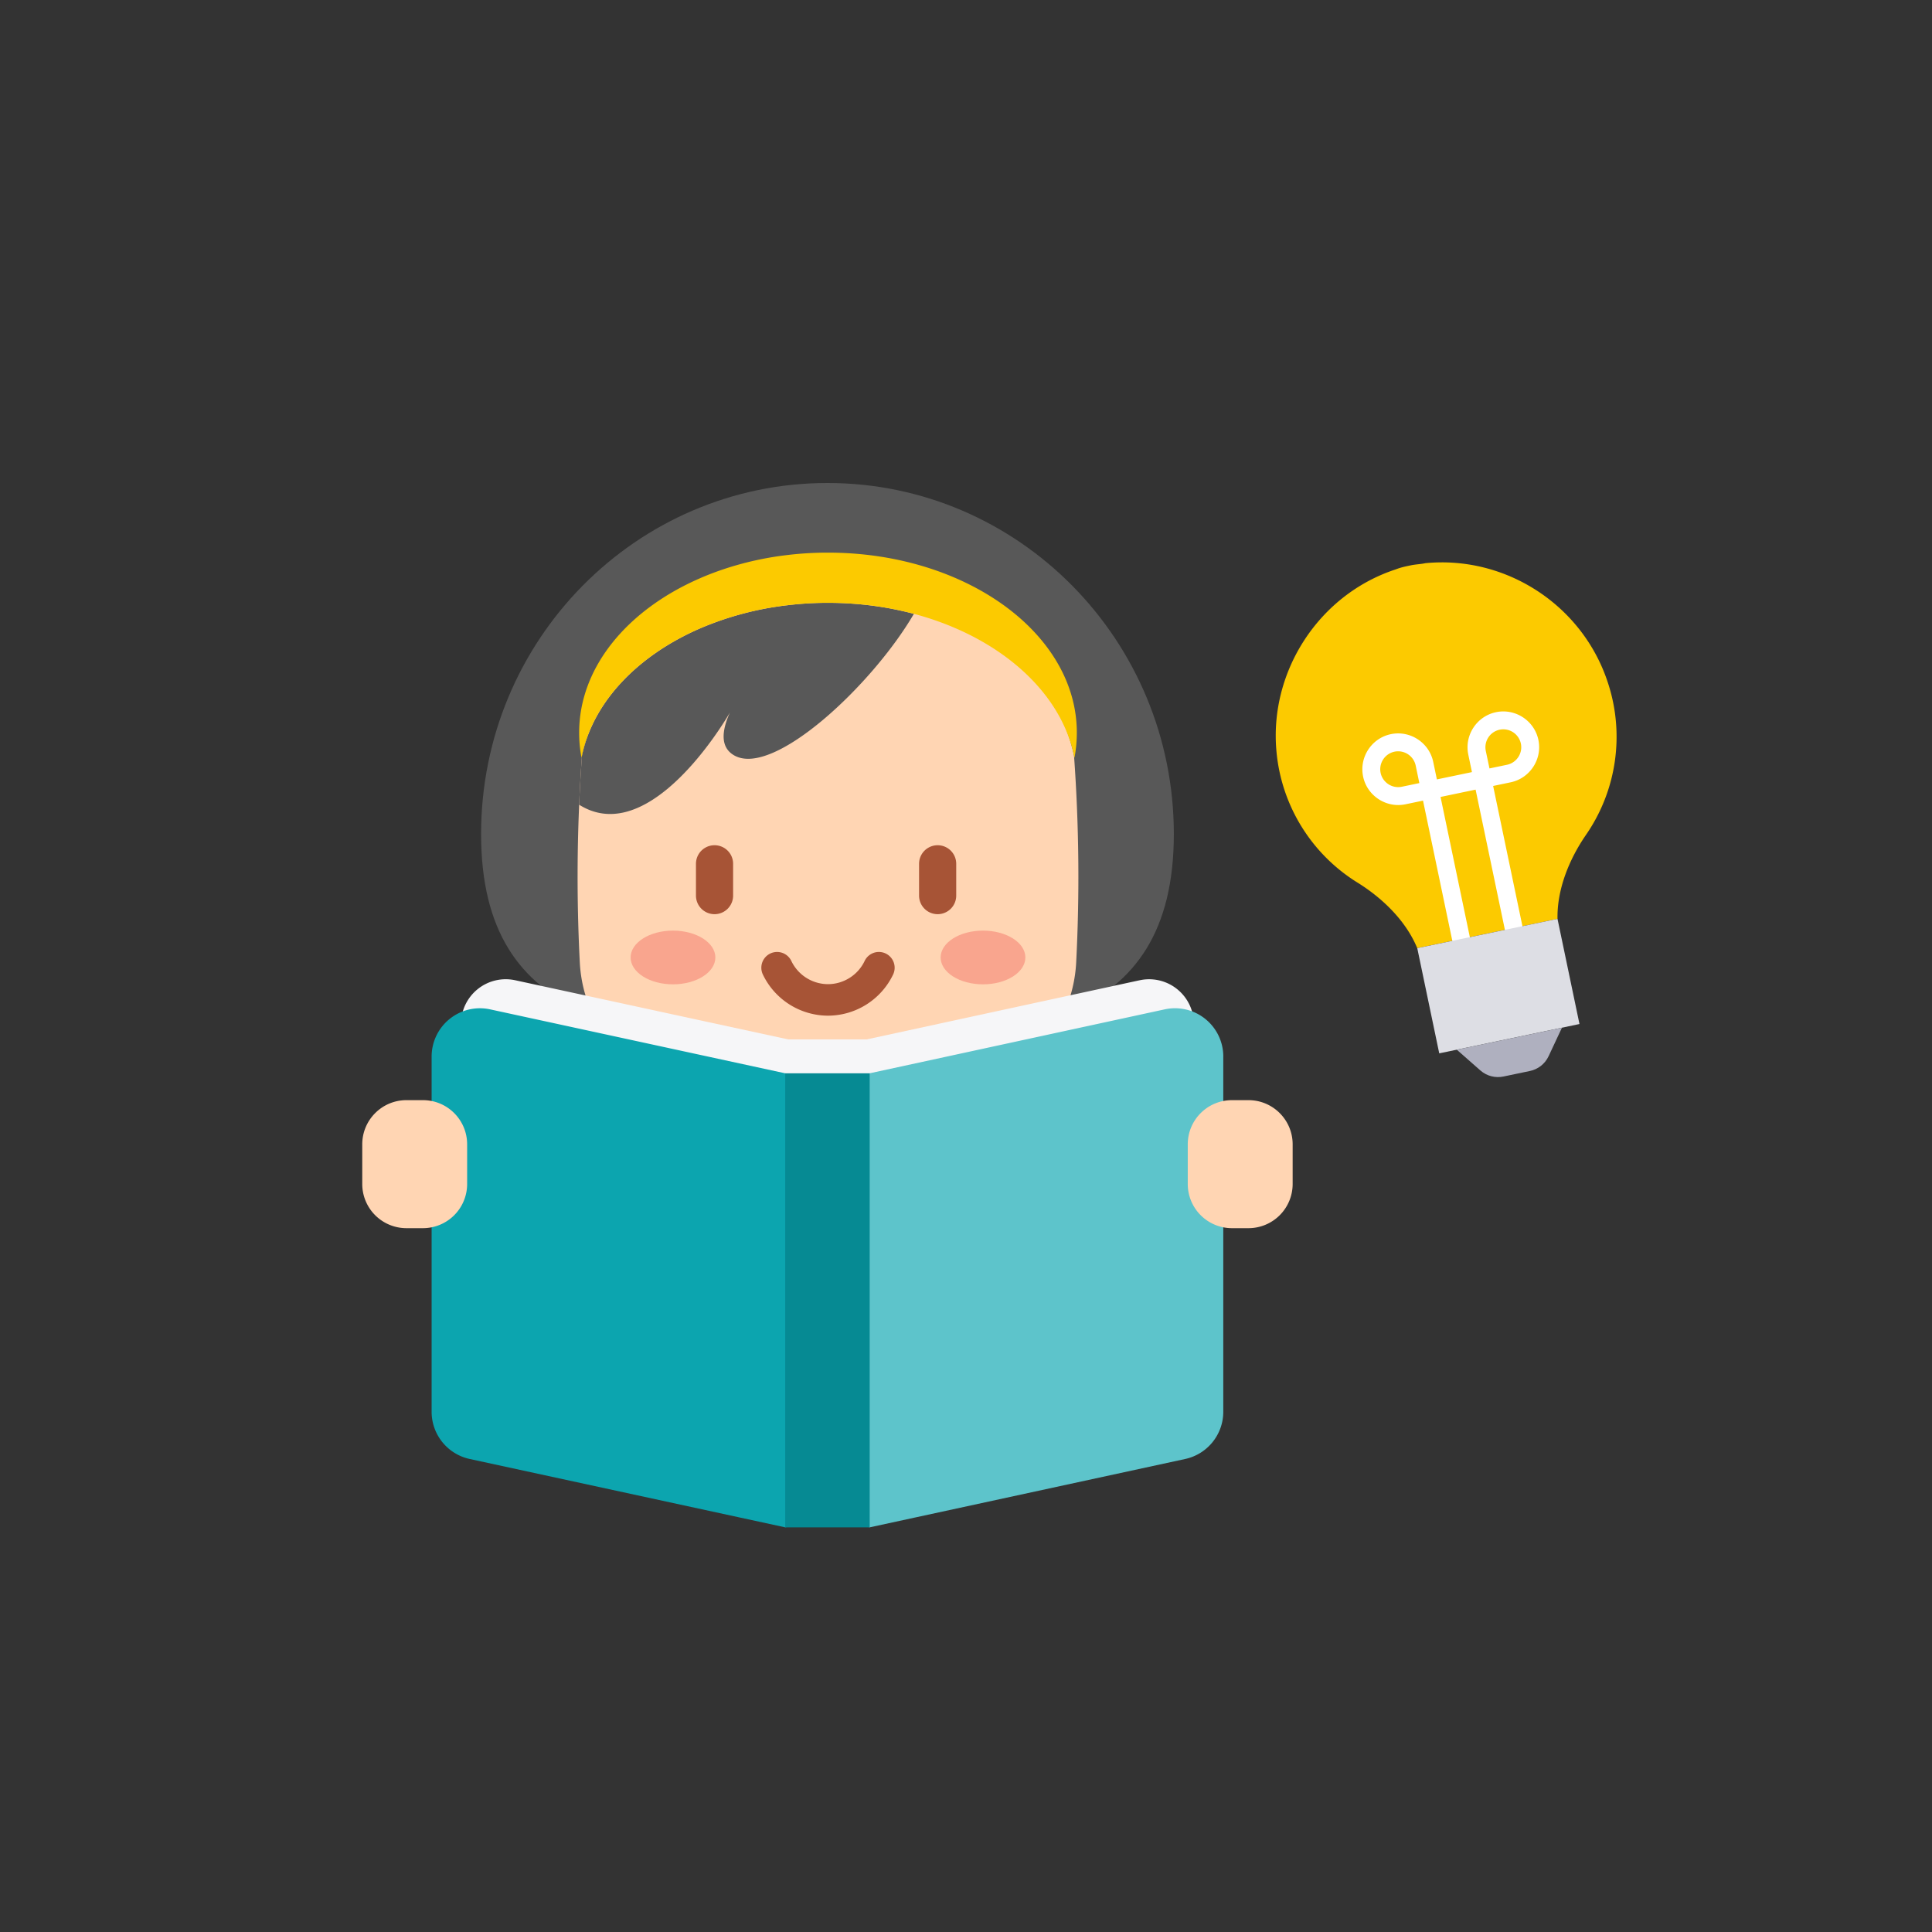 <svg width="96" height="96" fill="none" xmlns="http://www.w3.org/2000/svg"><rect width="100%" height="100%" fill="#333333" stroke="none"/><g clip-path="url(#a)"><path d="M79.89 33.908c-1.254-3.828-5.045-6.309-9.056-5.925-.261.055-.488.056-.75.111-.26.055-.479.1-.73.198-3.83 1.255-6.3 5.09-5.926 9.057a8.573 8.573 0 0 0 4.044 6.518c1.254.783 2.398 1.908 2.95 3.247l6.97-1.456c-.03-1.449.567-2.937 1.403-4.157a8.573 8.573 0 0 0 1.095-7.593Z" fill="#FCCA00"/><path d="M69.292 37.35a.893.893 0 0 0-.69 1.054c.1.479.575.789 1.054.689l.87-.182-.181-.871a.893.893 0 0 0-1.053-.69Zm4.719.833.871-.182c.479-.1.79-.574.689-1.053a.893.893 0 0 0-1.053-.69.892.892 0 0 0-.69 1.054l.183.87Zm1.294 8.365c-.262.055-.472-.083-.527-.344l-1.456-6.968-1.742.364 1.456 6.968c.055.261-.083.472-.344.526-.262.055-.472-.083-.527-.344l-1.456-6.968-.871.182c-.958.2-1.906-.42-2.106-1.378-.2-.958.42-1.906 1.378-2.106.958-.2 1.906.42 2.106 1.378l.182.87 1.742-.363-.182-.871c-.2-.959.42-1.906 1.378-2.106.958-.2 1.906.42 2.106 1.378.2.958-.42 1.905-1.378 2.106l-.871.182 1.456 6.968c.055.261-.083.472-.344.526Z" fill="#fff"/><path d="m70.423 47.113 1.092 5.227 6.968-1.457-.728-3.484-.364-1.742-6.968 1.456Z" fill="#DDDEE4"/><path d="m76.017 53.218-1.307.273c-.392.082-.82-.01-1.154-.304l-1.17-1.029 5.226-1.092-.66 1.41c-.188.404-.543.66-.935.742Z" fill="#AFB0BF"/></g><path d="M58.327 41.443C58.327 31.81 50.62 24 41.116 24c-9.506 0-17.211 7.81-17.211 17.443 0 9.634 7.705 10.36 17.21 10.36 9.506 0 17.212-.726 17.212-10.36Z" fill="#585858"/><path d="M53.475 47.824a6.919 6.919 0 0 1-6.59 6.558c-3.053.145-6.105.173-9.158.088h-.005c-.775-.022-1.548-.051-2.323-.088a6.918 6.918 0 0 1-6.589-6.558 82.908 82.908 0 0 1-.032-7.838c.034-.814.08-1.628.14-2.442.564-2.68 2.773-6.492 5.859-7.836.09-.04.183-.078.276-.116a15.595 15.595 0 0 1 4.105-1.043 16.71 16.71 0 0 1 1.985-.115c1.5 0 2.937.193 4.268.547 4.164 1.108 7.276 5.312 7.957 8.572v.003a83.43 83.43 0 0 1 .107 10.268Z" fill="#FFD5B3"/><path d="M45.41 30.502c-2.05 3.517-6.967 8.14-8.923 7.036-.716-.404-.622-1.237-.219-2.134-.057.101-1.32 2.292-3.054 3.752-1.316 1.108-2.901 1.797-4.436.83.034-.814.08-1.628.14-2.442.564-2.68 2.773-4.972 5.859-6.315a15.591 15.591 0 0 1 4.382-1.159 16.688 16.688 0 0 1 1.984-.116c1.5 0 2.937.193 4.267.547Z" fill="#585858"/><path d="M41.143 50.468a3.599 3.599 0 0 1-3.237-2.046.783.783 0 0 1 1.415-.672 2.025 2.025 0 0 0 1.822 1.152c.774 0 1.489-.452 1.82-1.152a.783.783 0 0 1 1.416.672 3.598 3.598 0 0 1-3.236 2.046Z" fill="#A75436"/><path d="M33.44 48.911c1.163 0 2.106-.597 2.106-1.335 0-.737-.943-1.335-2.106-1.335-1.162 0-2.105.598-2.105 1.335 0 .738.943 1.335 2.105 1.335ZM48.845 48.911c1.163 0 2.105-.597 2.105-1.335 0-.737-.942-1.335-2.105-1.335s-2.105.598-2.105 1.335c0 .738.942 1.335 2.105 1.335Z" fill="#F9A58E"/><path d="M53.507 36.407c0 .424-.04.842-.119 1.25-.835-4.352-5.999-7.703-12.245-7.703a16.7 16.7 0 0 0-1.985.116 15.605 15.605 0 0 0-4.381 1.159c-3.128 1.361-5.356 3.697-5.882 6.425a6.626 6.626 0 0 1-.117-1.247c0-3.257 2.404-6.107 5.999-7.671.372-.163.757-.31 1.153-.444a15.77 15.77 0 0 1 3.228-.717 16.702 16.702 0 0 1 1.985-.115c6.828 0 12.364 4.006 12.364 8.947Z" fill="#FCCA00"/><path d="m56.63 48.708-13.572 2.941h-3.885L25.6 48.708a2.222 2.222 0 0 0-2.692 2.17v16.34c0 1.045.73 1.95 1.751 2.171l14.513 3.145h3.885l14.514-3.145a2.223 2.223 0 0 0 1.75-2.172V50.88a2.222 2.222 0 0 0-2.692-2.171Z" fill="#F6F6F8"/><path d="M60.784 52.5v17.65c0 1.13-.788 2.106-1.892 2.346l-15.678 3.397-2.023-.507V53.838l2.023-.507 14.661-3.177a2.4 2.4 0 0 1 2.91 2.345Z" fill="#5DC4CB"/><path d="M41.19 53.838v21.548l-2.173.507-15.678-3.397a2.401 2.401 0 0 1-1.892-2.347V52.5a2.4 2.4 0 0 1 2.91-2.345l14.66 3.177 2.174.507Z" fill="#0CA5AF"/><path d="M39.017 75.894V53.332h4.197v22.562" fill="#068A93"/><path d="M21.016 61.027h-.82A2.195 2.195 0 0 1 18 58.832v-1.97c0-1.213.983-2.196 2.195-2.196h.821c1.213 0 2.196.983 2.196 2.195v1.971a2.195 2.195 0 0 1-2.196 2.195ZM62.036 61.027h-.821a2.195 2.195 0 0 1-2.196-2.195v-1.97c0-1.213.983-2.196 2.196-2.196h.82c1.214 0 2.196.983 2.196 2.195v1.971a2.195 2.195 0 0 1-2.195 2.195Z" fill="#FFD5B3"/><path d="M35.505 45.425a.923.923 0 0 1-.923-.923v-1.58a.923.923 0 1 1 1.846 0v1.58c0 .51-.413.923-.923.923ZM46.59 45.425a.923.923 0 0 1-.922-.923v-1.58a.923.923 0 1 1 1.846 0v1.58c0 .51-.413.923-.923.923Z" fill="#A75436"/><defs><clipPath id="a"><path fill="#fff" transform="rotate(-11.804 177.38 -262.534)" d="M0 0h25.805v25.805H0z"/></clipPath></defs></svg>